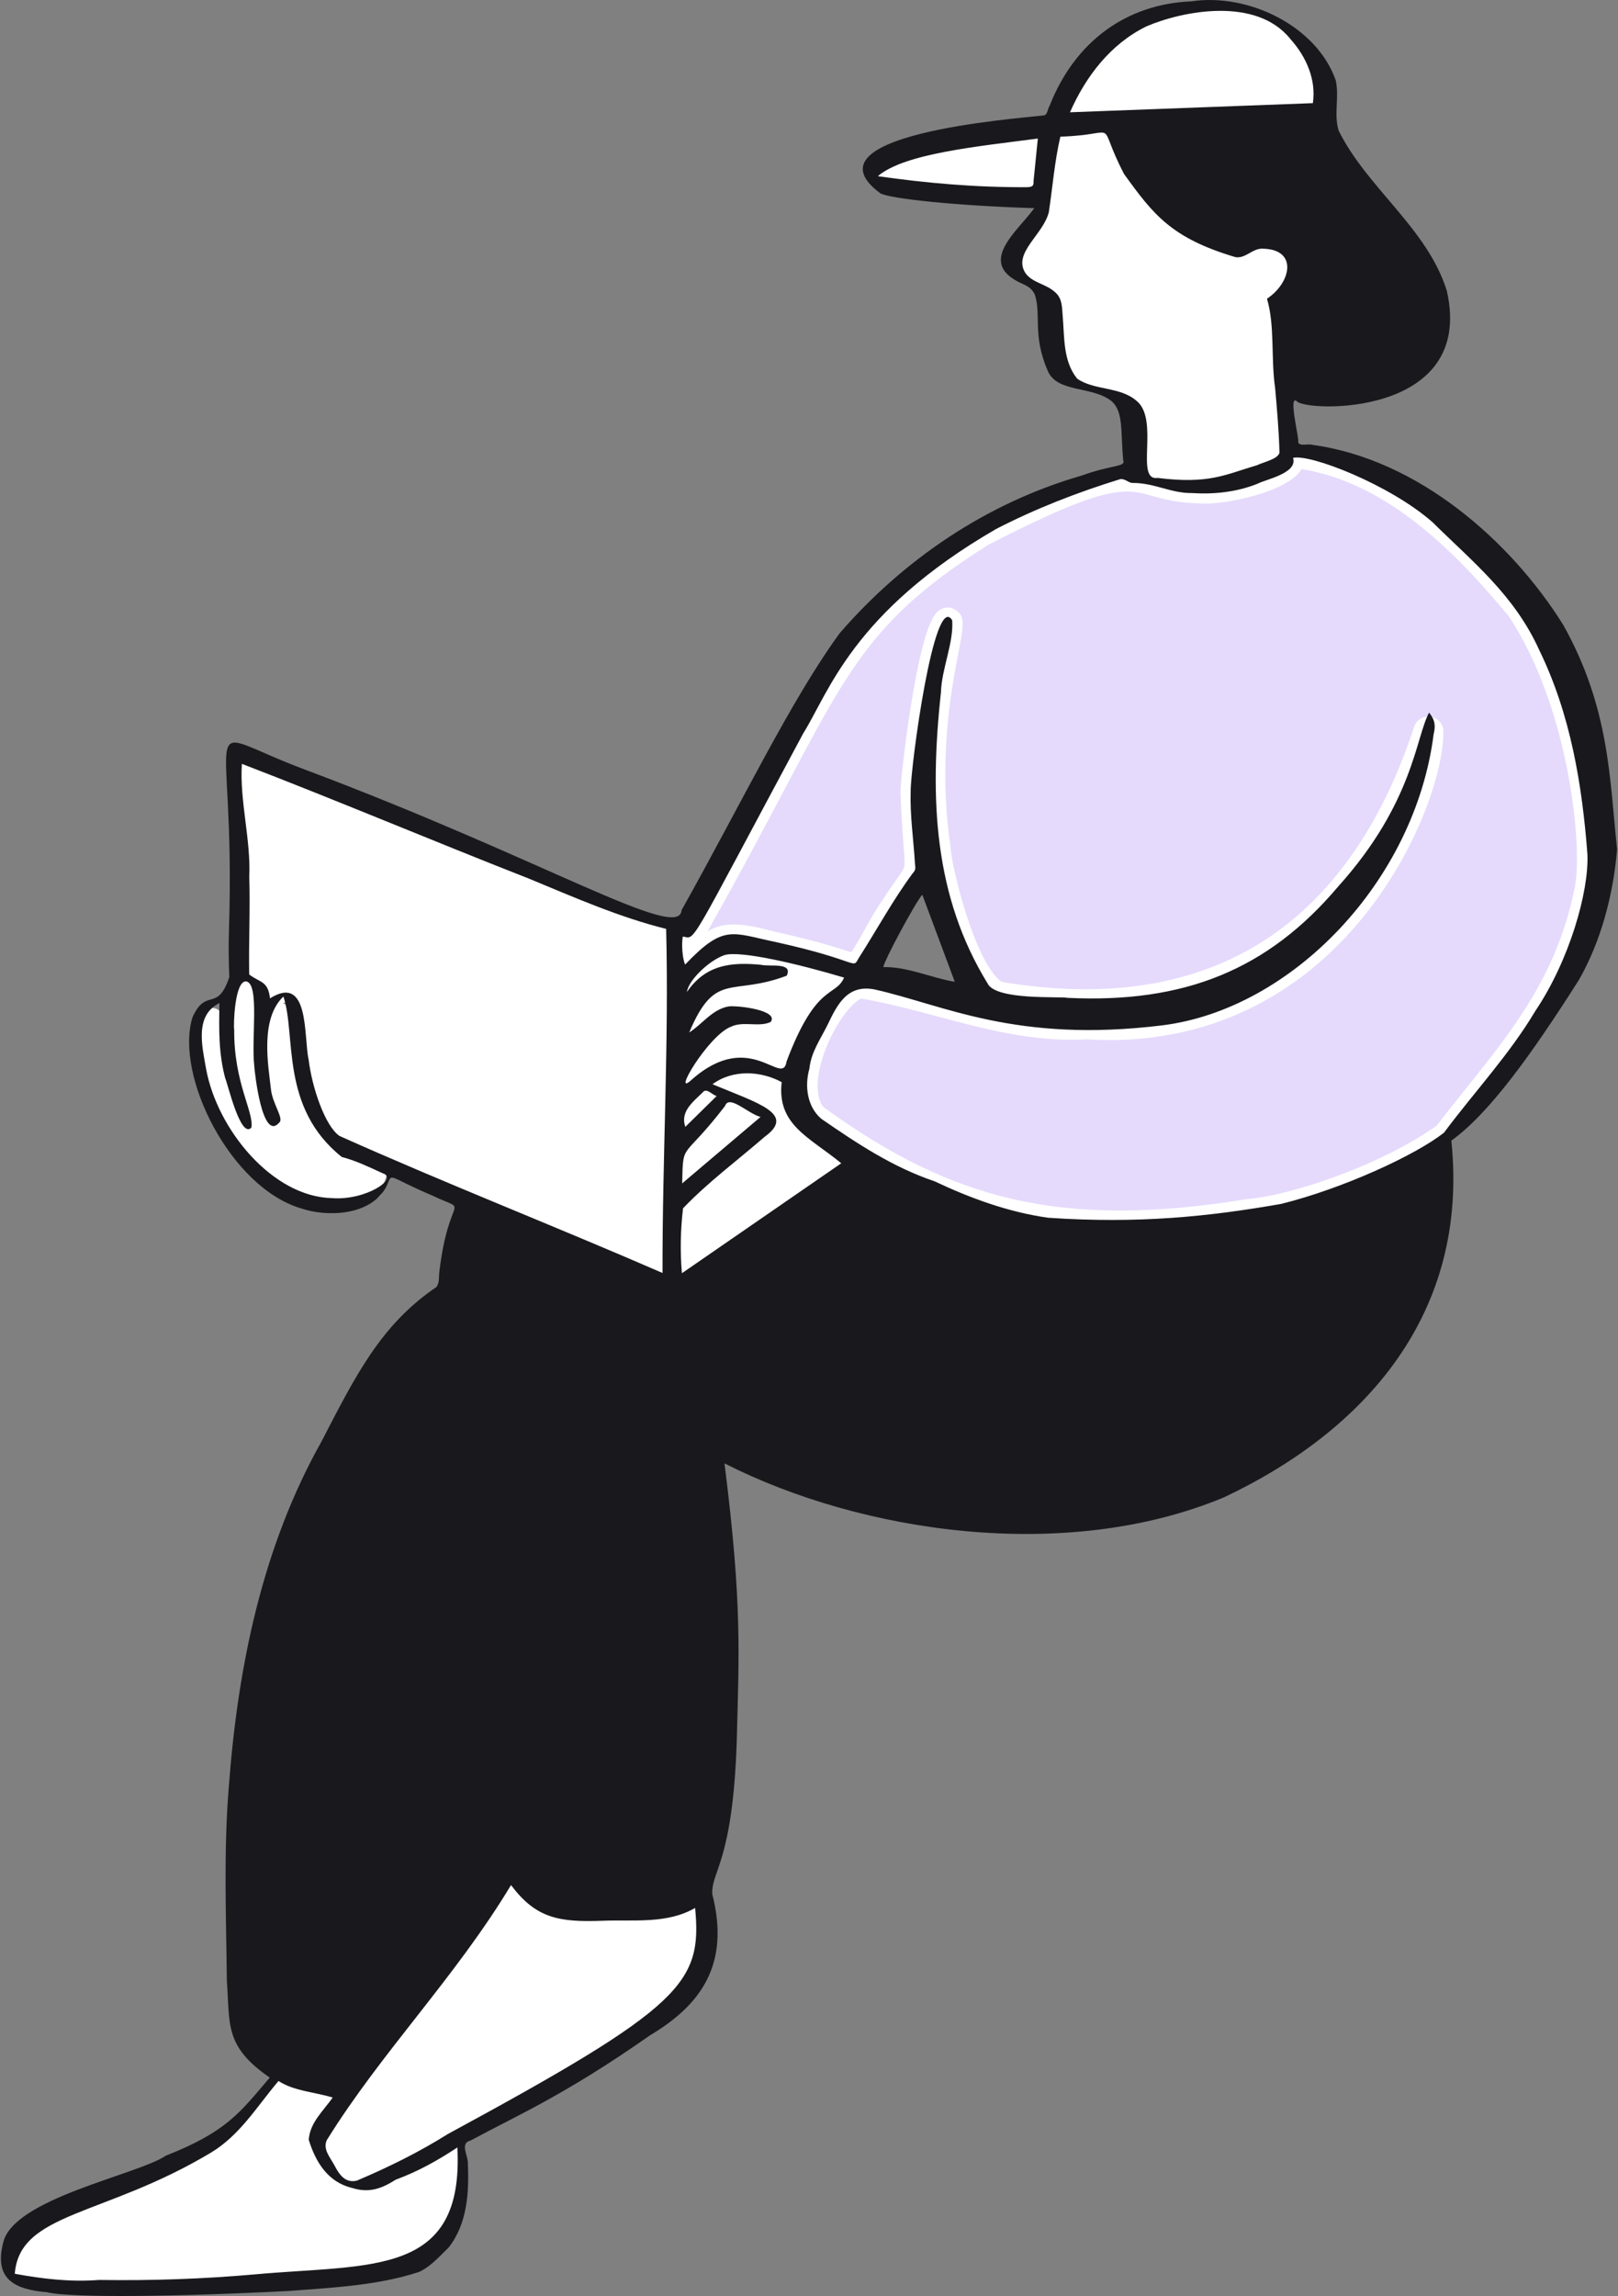 <svg width="117" height="166" viewBox="0 0 117 166" fill="none" xmlns="http://www.w3.org/2000/svg">
<rect x="0" y="0" width="117" height="166" fill="#808080" stroke="none"/>
<g clip-path="url(#clip0_8_142)">
<path d="M102.947 52.778C97.973 67.917 87.293 74.279 72.204 71.679C72.152 71.67 72.102 71.651 72.059 71.622C69.703 70.003 68.076 62.453 68.019 61.4C68.019 61.392 68.018 61.385 68.017 61.377C66.627 51.755 69.458 45.243 68.78 44.767C67.293 43.162 65.694 57.333 65.849 57.364C66.091 64.468 66.806 61.724 64.414 65.493C64.41 65.498 64.406 65.504 64.402 65.51C63.386 66.876 62.168 69.779 61.628 69.643C59.545 68.905 57.575 68.456 55.413 67.951C51.937 67.015 51.493 67.894 49.99 69.329C49.779 69.531 49.429 69.41 49.386 69.123C49.337 68.797 49.316 68.423 49.333 68.098C49.342 67.913 49.487 67.754 49.674 67.754C50.174 67.753 50.356 67.28 50.647 66.778C60.468 49.351 60.365 45.544 71.091 38.772C71.1 38.766 71.11 38.76 71.12 38.755C83.353 32.447 81.327 35.563 86.725 35.672C88.555 35.862 93.228 34.631 93.535 33.435C93.581 33.253 93.751 33.134 93.938 33.16C100.457 34.062 105.596 39.187 109.649 44.078C109.658 44.089 109.666 44.1 109.674 44.112C114.192 50.851 115.282 61.571 114.533 64.548C112.944 72.19 108.502 76.531 104.445 81.854C104.423 81.882 104.397 81.907 104.368 81.928C99.961 85.091 93.139 87.196 90.252 87.412C90.244 87.413 90.235 87.414 90.227 87.415C76.469 89.666 68.331 87.311 59.073 80.595C59.046 80.576 59.021 80.553 59 80.527C56.894 77.932 60.879 70.886 62.558 71.511C67.967 72.468 72.95 74.745 78.585 74.42C78.597 74.42 78.609 74.42 78.621 74.421C96.348 75.567 103.665 58.298 103.647 52.889C103.646 52.48 103.075 52.39 102.947 52.778Z" fill="#E5DAFC"/>
<path d="M80.995 88.965C78.049 88.965 75.352 88.667 72.796 88.07C68.052 86.962 63.688 84.837 58.644 81.178C58.564 81.12 58.494 81.053 58.434 80.98C56.72 78.867 58.22 74.792 59.832 72.573C60.868 71.148 61.871 70.54 62.739 70.811C64.593 71.142 66.41 71.628 68.168 72.097C71.653 73.029 74.944 73.908 78.542 73.701C78.584 73.698 78.626 73.698 78.668 73.701C85.019 74.112 90.545 72.166 95.093 67.918C98.68 64.567 100.978 60.357 102.101 57.009C96.547 69.524 86.245 74.832 72.08 72.39C71.921 72.363 71.775 72.304 71.646 72.215C68.954 70.366 67.369 62.527 67.295 61.461C66.859 58.426 66.834 55.692 66.988 53.355C66.749 55.051 66.588 56.507 66.566 57.106L66.574 57.34C66.636 59.153 66.73 60.334 66.792 61.116C66.939 62.96 66.929 63.129 66.055 64.358C65.808 64.705 65.47 65.18 65.027 65.878C65.014 65.898 65 65.919 64.985 65.939C64.615 66.436 64.201 67.18 63.801 67.9C62.846 69.617 62.32 70.562 61.449 70.343L61.384 70.323C59.418 69.626 57.511 69.181 55.492 68.711L55.223 68.648C52.47 67.907 52.04 68.33 50.892 69.461C50.766 69.585 50.633 69.715 50.492 69.85C50.199 70.131 49.777 70.224 49.391 70.093C49.005 69.962 48.727 69.631 48.667 69.229C48.611 68.85 48.589 68.424 48.607 68.062C48.636 67.494 49.09 67.047 49.647 67.033C49.712 66.965 49.821 66.769 49.894 66.635C49.934 66.564 49.974 66.492 50.016 66.418C52.246 62.461 53.932 59.268 55.419 56.451C60.395 47.023 62.257 43.495 70.7 38.163C70.73 38.145 70.758 38.129 70.786 38.114C79.911 33.409 81.42 33.829 83.702 34.465C84.512 34.69 85.348 34.923 86.739 34.951L86.8 34.955C88.584 35.141 92.475 33.936 92.834 33.244C92.977 32.713 93.492 32.371 94.037 32.446C100.957 33.404 106.314 38.921 110.208 43.62C110.233 43.651 110.256 43.681 110.277 43.713C114.818 50.486 116.087 61.292 115.24 64.709C113.893 71.168 110.626 75.247 107.168 79.565C106.461 80.448 105.73 81.361 105.022 82.289C104.957 82.375 104.879 82.451 104.792 82.513C100.261 85.764 93.375 87.894 90.326 88.13C86.92 88.686 83.841 88.965 80.995 88.965ZM59.537 80.039C64.4 83.563 68.594 85.607 73.128 86.666C77.966 87.795 83.361 87.807 90.108 86.704C90.137 86.699 90.165 86.696 90.193 86.694C93.121 86.474 99.733 84.346 103.898 81.375C104.606 80.448 105.331 79.543 106.032 78.667C109.382 74.484 112.546 70.533 113.822 64.402L113.829 64.374C114.541 61.54 113.484 51.108 109.078 44.524C105.407 40.095 100.402 34.914 94.114 33.915C93.194 35.55 88.477 36.561 86.681 36.392C85.123 36.358 84.119 36.078 83.311 35.853C81.362 35.311 80.073 34.952 71.466 39.389C63.362 44.508 61.548 47.944 56.705 57.121C55.214 59.946 53.523 63.148 51.279 67.13C51.238 67.202 51.202 67.267 51.167 67.33C51.164 67.336 51.16 67.343 51.157 67.349C52.113 66.755 53.268 66.628 55.591 67.252L55.824 67.306C57.773 67.761 59.619 68.191 61.542 68.85C61.804 68.508 62.231 67.741 62.531 67.202C62.951 66.447 63.385 65.668 63.808 65.094C64.268 64.372 64.616 63.883 64.87 63.525C65.221 63.032 65.344 62.852 65.387 62.659C65.44 62.417 65.406 61.995 65.345 61.23C65.283 60.447 65.189 59.269 65.126 57.467C65.124 57.453 65.122 57.439 65.12 57.425C65.068 56.977 65.432 53.732 65.89 50.898C66.914 44.563 67.704 44.204 68.128 44.01C68.514 43.834 68.944 43.918 69.264 44.228C69.791 44.662 69.643 45.435 69.301 47.211C68.783 49.907 67.818 54.924 68.736 61.274C68.74 61.304 68.743 61.331 68.744 61.363C68.812 62.619 70.445 69.509 72.407 70.982C79.735 72.231 85.986 71.318 90.989 68.267C96.056 65.176 99.847 59.89 102.257 52.555C102.423 52.048 102.927 51.74 103.456 51.823C103.986 51.906 104.371 52.353 104.373 52.887C104.379 54.752 103.632 57.484 102.376 60.195C101.295 62.528 99.326 65.944 96.088 68.969C91.707 73.061 86.26 75.195 80.251 75.195C79.705 75.195 79.155 75.177 78.6 75.142C74.778 75.358 71.227 74.408 67.791 73.49C66.047 73.024 64.242 72.542 62.431 72.222L62.323 72.194C61.985 72.219 60.925 73.207 60.041 75.066C59.035 77.182 58.839 79.125 59.537 80.039ZM63.8 65.107C63.8 65.108 63.8 65.108 63.799 65.109C63.8 65.108 63.8 65.108 63.8 65.107ZM67.294 61.439V61.441C67.294 61.44 67.294 61.44 67.294 61.439ZM109.069 44.511C109.069 44.512 109.07 44.512 109.07 44.512C109.069 44.512 109.069 44.512 109.069 44.511ZM71.454 39.395C71.454 39.395 71.454 39.395 71.453 39.395C71.454 39.395 71.454 39.395 71.454 39.395Z" fill="white"/>
<path d="M48.177 67.436C48.365 75.446 47.909 83.444 47.909 91.492C47.909 91.748 47.645 91.92 47.408 91.817C39.819 88.507 32.069 85.54 24.516 82.082C24.471 82.062 24.431 82.033 24.398 81.997C20.911 78.232 23.315 70.378 19.921 71.968C19.72 72.062 19.486 71.959 19.419 71.749C18.916 70.156 17.762 71.299 18.016 69.651C18.018 69.638 18.02 69.623 18.02 69.609C18.273 59.632 17.359 57.687 17.447 55.716C17.458 55.472 17.709 55.311 17.939 55.4C33.69 61.517 43.661 66.07 47.905 67.098C48.062 67.136 48.173 67.275 48.177 67.436Z" fill="white"/>
<path d="M47.553 92.569C47.405 92.569 47.257 92.538 47.117 92.477C43.963 91.102 40.724 89.762 37.591 88.467C33.187 86.645 28.632 84.761 24.212 82.737C24.079 82.676 23.962 82.592 23.864 82.486C22.029 80.504 21.699 77.632 21.434 75.324C21.307 74.212 21.132 72.689 20.779 72.494C20.732 72.468 20.563 72.465 20.231 72.621C19.945 72.755 19.617 72.759 19.33 72.634C19.041 72.508 18.822 72.264 18.727 71.965C18.595 71.549 18.482 71.507 18.234 71.416C17.636 71.197 17.109 70.821 17.295 69.566C17.464 62.864 17.098 59.795 16.88 57.96C16.771 57.041 16.692 56.376 16.723 55.684C16.738 55.338 16.922 55.018 17.215 54.829C17.508 54.639 17.878 54.602 18.203 54.728C24.551 57.193 30.03 59.433 34.433 61.233C40.913 63.882 45.596 65.796 48.077 66.397C48.552 66.512 48.891 66.932 48.903 67.419C49.013 72.125 48.901 76.9 48.792 81.519C48.715 84.785 48.635 88.163 48.635 91.492C48.635 91.857 48.452 92.194 48.145 92.393C47.965 92.51 47.76 92.569 47.553 92.569ZM24.884 81.457C29.26 83.458 33.779 85.327 38.149 87.135C41.118 88.363 44.181 89.63 47.184 90.932C47.192 87.769 47.267 84.577 47.34 81.485C47.447 76.974 47.556 72.312 47.457 67.729C44.832 67.044 40.429 65.244 33.88 62.567C29.598 60.816 24.298 58.65 18.173 56.266C18.191 56.693 18.247 57.167 18.322 57.791C18.545 59.666 18.918 62.804 18.746 69.627C18.744 69.67 18.74 69.717 18.734 69.76C18.712 69.899 18.706 69.992 18.706 70.052C18.716 70.055 18.727 70.059 18.736 70.063C19.052 70.179 19.608 70.382 19.972 71.17C20.549 70.975 21.057 70.996 21.486 71.234C22.49 71.789 22.66 73.277 22.877 75.16C23.115 77.238 23.411 79.818 24.884 81.457Z" fill="white"/>
<path d="M76.626 10.143C76.656 9.988 76.786 9.869 76.944 9.854C81.467 9.42 79.4 9.356 81.181 12.415C83.828 16.484 86.259 17.775 89.506 18.585C89.556 18.598 89.609 18.601 89.659 18.592C90.324 18.465 90.814 17.846 91.604 17.989C94.17 18.379 92.904 20.505 91.747 21.589C91.645 21.685 91.613 21.829 91.656 21.962C92.289 23.905 91.839 26.018 92.207 28.072C92.209 28.084 92.21 28.096 92.211 28.108C92.382 31.198 92.71 32.244 92.407 32.897C92.371 32.973 92.309 33.034 92.233 33.071C89.501 34.368 86.444 35.058 83.451 34.506C83.356 34.488 83.271 34.433 83.216 34.354C82.361 33.122 83.684 29.829 82.055 28.871C80.626 27.84 78.546 28.16 77.745 27.213C77.731 27.197 77.718 27.179 77.706 27.16C76.237 24.846 77.566 21.704 75.989 20.892C75.39 20.485 74.497 20.333 74.089 19.644C74.076 19.623 74.065 19.599 74.056 19.576C73.392 17.836 75.874 16.624 75.961 14.85C76.028 13.195 76.321 11.734 76.626 10.143Z" fill="white"/>
<path d="M85.566 35.147C84.816 35.147 84.082 35.081 83.368 34.95C83.157 34.911 82.965 34.787 82.843 34.61C82.396 33.967 82.427 33.012 82.459 32.001C82.496 30.858 82.533 29.676 81.825 29.26L81.79 29.237C81.164 28.786 80.374 28.62 79.609 28.46C78.733 28.277 77.906 28.103 77.398 27.504C77.371 27.471 77.346 27.437 77.323 27.401C76.545 26.176 76.489 24.799 76.44 23.584C76.389 22.348 76.331 21.576 75.781 21.293L75.734 21.265C75.562 21.148 75.346 21.049 75.118 20.945C74.613 20.713 74.04 20.45 73.698 19.873C73.673 19.831 73.651 19.784 73.632 19.736C73.174 18.535 73.907 17.561 74.555 16.701C75.029 16.072 75.477 15.476 75.509 14.828C75.572 13.227 75.846 11.803 76.136 10.296L76.181 10.059C76.248 9.709 76.544 9.44 76.901 9.406C77.252 9.372 77.563 9.341 77.839 9.313C80.019 9.092 80.412 9.053 80.765 10.283C80.881 10.687 81.056 11.298 81.568 12.18C84.138 16.127 86.461 17.359 89.6 18.144C89.782 18.104 89.97 18.004 90.169 17.898C90.56 17.69 91.047 17.431 91.685 17.546C92.915 17.733 93.344 18.311 93.486 18.762C93.805 19.781 92.952 21.064 92.105 21.875C92.47 23.032 92.48 24.237 92.489 25.403C92.496 26.261 92.502 27.147 92.654 27.993C92.659 28.023 92.663 28.054 92.665 28.084C92.729 29.242 92.814 30.096 92.882 30.782C93 31.972 93.06 32.569 92.819 33.086C92.74 33.258 92.601 33.397 92.429 33.478C90.103 34.583 87.769 35.147 85.566 35.147ZM83.571 34.07C86.173 34.54 89.088 34.059 92.008 32.678C92.129 32.377 92.074 31.833 91.978 30.871C91.913 30.214 91.824 29.316 91.758 28.142C91.595 27.224 91.588 26.302 91.581 25.41C91.572 24.244 91.563 23.142 91.225 22.101C91.126 21.798 91.207 21.476 91.436 21.262C92.141 20.6 92.796 19.593 92.619 19.03C92.502 18.656 91.965 18.5 91.535 18.434C91.211 18.376 90.968 18.494 90.597 18.692C90.35 18.824 90.07 18.973 89.744 19.035C89.633 19.056 89.513 19.051 89.396 19.023C86.111 18.203 83.528 16.853 80.8 12.66L80.788 12.641C80.215 11.657 80.021 10.978 79.892 10.529C79.845 10.365 79.786 10.16 79.747 10.119C79.615 10.039 78.872 10.114 77.93 10.209C77.672 10.236 77.383 10.265 77.059 10.296L77.027 10.464C76.744 11.938 76.476 13.329 76.415 14.868C76.369 15.795 75.791 16.563 75.281 17.241C74.608 18.135 74.218 18.728 74.481 19.416C74.678 19.749 75.076 19.932 75.498 20.125C75.742 20.237 75.994 20.353 76.223 20.505C77.244 21.049 77.294 22.263 77.346 23.547C77.391 24.649 77.442 25.898 78.09 26.92C78.399 27.285 79.046 27.421 79.796 27.577C80.608 27.747 81.527 27.94 82.306 28.494C83.457 29.188 83.409 30.697 83.366 32.029C83.341 32.831 83.314 33.659 83.571 34.07Z" fill="white"/>
<path d="M36.681 136.734C36.812 136.523 37.11 136.506 37.267 136.698C39.245 139.118 41.414 138.892 43.73 138.869C45.87 138.788 47.9 139.059 49.822 138.171C50.044 138.068 50.303 138.222 50.325 138.465C50.753 143.266 47.567 145.269 44.256 147.374C38.824 151.068 35.294 152.575 31.868 154.596C28.98 156.294 25.774 157.912 25.222 157.662C24.411 157.399 23.186 155.265 23.685 154.582C27.702 148.323 32.754 143.082 36.681 136.734Z" fill="white"/>
<path d="M25.323 158.403C25.137 158.403 25.029 158.365 24.953 158.332C24.054 158.008 23.269 156.701 22.995 155.861C22.765 155.157 22.794 154.591 23.082 154.179C25.023 151.157 27.229 148.337 29.361 145.609C31.66 142.669 34.038 139.628 36.062 136.356C36.246 136.059 36.565 135.868 36.914 135.845C37.265 135.822 37.607 135.971 37.83 136.243C39.442 138.216 41.108 138.189 43.217 138.155C43.381 138.152 43.546 138.15 43.711 138.148C44.221 138.129 44.723 138.129 45.208 138.129C46.739 138.131 48.187 138.13 49.515 137.517C49.832 137.37 50.203 137.387 50.507 137.561C50.814 137.737 51.016 138.051 51.047 138.401C51.512 143.616 48.044 145.821 44.69 147.954L44.655 147.976C40.977 150.477 38.16 151.984 35.676 153.315C34.478 153.956 33.347 154.561 32.238 155.216C27.6 157.942 25.977 158.403 25.323 158.403ZM24.295 154.972C24.212 155.402 24.975 156.749 25.417 156.963C25.942 156.906 28.103 155.97 31.498 153.975C32.633 153.306 33.777 152.693 34.988 152.045C37.443 150.73 40.225 149.241 43.845 146.779L43.908 146.739C47.042 144.746 49.766 143.014 49.632 139.03C48.168 139.573 46.664 139.571 45.208 139.572C44.732 139.572 44.242 139.571 43.757 139.59L43.736 139.59C43.57 139.592 43.405 139.594 43.241 139.597C41.156 139.631 39.003 139.665 37.035 137.535C35.029 140.711 32.732 143.649 30.508 146.494C28.392 149.2 26.204 151.998 24.297 154.969L24.295 154.972ZM37.299 137.112C37.299 137.112 37.299 137.112 37.298 137.112C37.299 137.112 37.299 137.112 37.299 137.112Z" fill="white"/>
<path d="M32.554 155.563C32.789 155.422 33.091 155.587 33.098 155.86C33.288 164.096 27.181 163.709 21.102 164.235C12.577 164.935 5.242 165.179 1.399 164.458C1.209 164.422 1.08 164.241 1.111 164.051C1.634 160.882 5.493 160.176 8.082 158.996C8.091 158.992 8.099 158.989 8.107 158.986C10.663 158.103 13.14 156.916 15.484 155.478C15.5 155.469 15.515 155.458 15.529 155.446C22.327 149.814 17.464 150.043 23.463 151.512C23.723 151.575 23.823 151.889 23.649 152.09C20.536 155.681 24.31 158.207 26.276 158.343C26.301 158.344 26.326 158.344 26.351 158.341C28.556 158.097 31.002 156.495 32.554 155.563Z" fill="white"/>
<path d="M7.917 165.348C5.091 165.348 2.902 165.199 1.316 164.901C0.886 164.82 0.593 164.406 0.664 163.978C1.122 161.2 3.827 160.171 6.215 159.264C6.813 159.036 7.378 158.821 7.894 158.586C7.917 158.576 7.938 158.567 7.96 158.56C10.448 157.7 12.9 156.534 15.246 155.094C17.936 152.865 18.765 151.565 19.163 150.94C19.761 150.003 20.039 150.05 21.257 150.427C21.776 150.588 22.487 150.808 23.573 151.074C23.848 151.141 24.065 151.342 24.151 151.611C24.238 151.881 24.179 152.17 23.993 152.384C22.976 153.557 22.677 154.666 23.103 155.681C23.664 157.018 25.325 157.824 26.308 157.892C28.198 157.682 30.313 156.396 31.857 155.457C32.018 155.359 32.173 155.265 32.319 155.177C32.57 155.027 32.873 155.02 33.13 155.161C33.387 155.301 33.545 155.559 33.551 155.85C33.734 163.761 28.175 164.165 22.799 164.556C22.25 164.596 21.695 164.636 21.141 164.684C15.747 165.127 11.36 165.348 7.917 165.348ZM1.575 164.032C4.99 164.65 11.546 164.567 21.064 163.786C21.621 163.737 22.179 163.697 22.733 163.657C28.097 163.267 32.735 162.93 32.647 156.034C32.545 156.096 32.439 156.16 32.33 156.226C30.714 157.21 28.5 158.557 26.402 158.789C26.347 158.795 26.296 158.796 26.245 158.792C24.849 158.696 22.93 157.612 22.265 156.028C21.883 155.116 21.743 153.669 23.206 151.912C22.175 151.656 21.465 151.436 20.987 151.288C20.626 151.176 20.286 151.067 20.172 151.073C20.122 151.122 20.02 151.281 19.93 151.423C19.507 152.086 18.626 153.467 15.82 155.792C15.79 155.817 15.757 155.841 15.723 155.862C13.32 157.336 10.809 158.53 8.257 159.412C7.73 159.653 7.152 159.873 6.539 160.106C4.305 160.955 1.996 161.833 1.575 164.032Z" fill="white"/>
<path d="M94.599 7.47C89.049 7.679 83.522 7.887 77.931 8.097C77.666 8.107 77.481 7.838 77.587 7.597C81.561 -1.453 95.009 -1.434 94.945 7.113C94.944 7.304 94.792 7.463 94.599 7.47Z" fill="white"/>
<path d="M77.916 8.548C77.647 8.548 77.398 8.417 77.245 8.195C77.086 7.963 77.058 7.672 77.171 7.416C79.678 1.707 85.622 -0.404 89.941 0.508C93.384 1.235 95.424 3.705 95.398 7.116C95.395 7.551 95.052 7.904 94.616 7.92L77.948 8.547C77.937 8.548 77.927 8.548 77.916 8.548ZM87.906 1.203C84.272 1.203 80.061 3.244 78.063 7.641L94.491 7.023C94.478 4.118 92.712 2.015 89.752 1.39C89.165 1.266 88.544 1.203 87.906 1.203Z" fill="white"/>
<path d="M14.938 73.407C15.156 72.963 15.826 73.126 15.824 73.62C15.805 77.926 17.53 82.526 18.2 81.496C18.111 79.798 17.083 77.895 17.013 76.066C16.831 75.109 16.858 70.252 17.983 71.049C18.888 72.614 18.088 74.816 18.362 76.626C18.397 78.163 19.078 81.903 19.916 81.356C20.873 81.075 19.585 79.612 19.646 78.976C19.289 76.951 19.111 74.571 19.79 73.04C19.979 72.615 20.611 72.701 20.683 73.159C21.609 79.04 21.268 82.702 27.646 84.837C27.788 84.884 27.36 85.731 27.395 85.875C27.651 86.922 24.115 86.88 23.578 86.592C17.196 85.99 13.402 76.534 14.938 73.407Z" fill="white"/>
<path d="M25.035 87.035C24.372 87.035 23.771 86.962 23.508 86.857C20.678 86.571 17.994 84.523 16.137 81.233C14.481 78.298 13.874 74.957 14.694 73.288C14.847 72.975 15.18 72.818 15.521 72.897C15.867 72.977 16.098 73.268 16.096 73.621C16.08 77.402 17.344 80.915 17.915 81.334C17.849 80.597 17.614 79.818 17.366 78.997C17.079 78.048 16.782 77.067 16.742 76.095C16.617 75.375 16.494 71.384 17.444 70.781C17.567 70.702 17.823 70.603 18.141 70.828L18.189 70.862L18.219 70.914C18.816 71.946 18.725 73.209 18.637 74.43C18.584 75.16 18.53 75.915 18.631 76.585L18.634 76.619C18.675 78.398 19.331 81.056 19.75 81.139C19.75 81.139 19.756 81.137 19.767 81.13L19.8 81.108L19.839 81.096C19.954 81.062 19.975 81.017 19.982 81.002C20.065 80.822 19.85 80.353 19.693 80.01C19.523 79.638 19.361 79.285 19.372 78.99C18.899 76.288 18.956 74.249 19.541 72.93C19.677 72.625 19.979 72.456 20.313 72.499C20.644 72.542 20.9 72.79 20.952 73.117C21.065 73.836 21.159 74.516 21.249 75.174C21.9 79.904 22.292 82.758 27.733 84.58C27.812 84.606 27.876 84.663 27.912 84.739C27.994 84.908 27.927 85.11 27.779 85.515C27.739 85.623 27.681 85.781 27.668 85.847C27.72 86.116 27.615 86.366 27.37 86.554C26.909 86.906 25.917 87.035 25.035 87.035ZM15.183 73.525C14.436 75.046 15.037 78.176 16.612 80.968C18.39 84.12 20.939 86.071 23.604 86.323L23.659 86.328L23.708 86.354C24.062 86.544 26.415 86.602 27.038 86.125C27.155 86.036 27.14 85.977 27.131 85.938C27.098 85.803 27.149 85.654 27.267 85.33C27.298 85.245 27.343 85.124 27.372 85.029C21.789 83.095 21.358 79.963 20.71 75.247C20.62 74.592 20.526 73.915 20.414 73.201C20.393 73.066 20.277 73.04 20.243 73.035C20.199 73.03 20.092 73.03 20.039 73.148C19.503 74.356 19.46 76.354 19.914 78.928L19.921 78.964L19.917 79.001C19.902 79.159 20.055 79.492 20.189 79.786C20.422 80.295 20.663 80.822 20.477 81.227C20.395 81.406 20.245 81.532 20.03 81.604C19.856 81.702 19.665 81.706 19.487 81.614C18.533 81.116 18.115 77.553 18.09 76.648C17.983 75.924 18.04 75.145 18.094 74.391C18.178 73.224 18.257 72.12 17.779 71.24C17.75 71.227 17.741 71.233 17.737 71.236C17.223 71.563 17.081 74.971 17.28 76.015L17.285 76.055C17.319 76.965 17.608 77.918 17.887 78.841C18.152 79.719 18.427 80.627 18.471 81.481L18.476 81.568L18.428 81.641C18.283 81.864 18.061 81.957 17.833 81.89C16.773 81.576 15.537 77.093 15.552 73.618C15.552 73.471 15.434 73.432 15.398 73.423C15.353 73.413 15.243 73.403 15.183 73.525Z" fill="white"/>
<path d="M60.442 84.374C56.905 86.814 53.39 89.239 49.838 91.689C49.606 91.849 49.288 91.694 49.274 91.414C49.196 89.824 49.205 87.98 49.455 87.296C49.473 87.248 49.504 87.205 49.541 87.17C56.283 80.692 58.978 81.424 52.174 78.654C51.887 78.537 51.872 78.133 52.153 78.002C54.104 77.096 56.832 78.023 56.526 78.514C56.158 81.126 58.652 82.388 60.461 83.802C60.65 83.949 60.64 84.238 60.442 84.374Z" fill="white"/>
<path d="M49.633 92.474C49.469 92.474 49.305 92.437 49.153 92.363C48.8 92.19 48.568 91.84 48.549 91.449C48.488 90.203 48.435 87.975 48.773 87.049C48.827 86.901 48.916 86.767 49.036 86.651C50.813 84.944 52.325 83.722 53.429 82.829C54.332 82.098 55.266 81.343 55.394 81.026C55.117 80.631 53.188 79.846 51.899 79.322C51.5 79.159 51.236 78.777 51.225 78.347C51.215 77.921 51.458 77.529 51.846 77.349C53.706 76.485 56.305 77 57.017 77.794C57.254 78.059 57.331 78.396 57.235 78.697C57.053 80.292 58.211 81.262 59.987 82.549C60.294 82.771 60.612 83.001 60.91 83.234C61.178 83.444 61.333 83.772 61.323 84.112C61.312 84.453 61.138 84.772 60.856 84.967L50.252 92.282C50.067 92.409 49.85 92.474 49.633 92.474ZM50.112 87.624C49.998 88.047 49.921 89.112 49.972 90.718L59.615 84.066C59.459 83.951 59.298 83.834 59.132 83.714C58.313 83.12 57.394 82.455 56.723 81.613C56.42 82.269 55.608 82.925 54.345 83.947C53.276 84.813 51.816 85.993 50.112 87.624ZM60.028 83.782C60.028 83.782 60.028 83.782 60.027 83.782L60.028 83.782ZM53.411 78.381C54.458 78.817 55.241 79.17 55.794 79.517C55.761 79.248 55.754 78.964 55.779 78.665C55.372 78.474 54.396 78.24 53.411 78.381Z" fill="white"/>
<path d="M49.669 71.725C51.409 67.787 54.631 69.155 56.374 69.499C60.542 70.551 61.404 70.367 60.808 71.07C56.644 74.237 57.411 77.167 56.44 77.257C51.213 74.469 48.156 80.91 50.244 76.962C50.244 76.962 50.245 76.962 50.245 76.961C53.093 72.555 54.089 74.667 55.754 73.851L55.754 73.851C56.092 72.997 54.573 73.092 54.043 72.874C51.971 72.243 51.145 73.789 49.839 74.645C51.726 69.885 53.886 72.026 56.919 70.502C57.639 69.385 52.929 69.735 52.618 69.792C50.932 70.093 50.525 70.688 49.669 71.725Z" fill="white"/>
<path d="M49.541 79.462C49.176 79.462 48.944 79.272 48.836 79.184C48.614 79.002 48.146 78.481 48.591 77.573C48.66 77.432 48.758 77.247 48.907 76.968C48.98 76.832 49.064 76.675 49.16 76.494L47.374 77.664L48.372 75.148L45.137 79.071L48.59 71.254C50.522 66.881 54.207 67.776 55.978 68.206C56.207 68.262 56.424 68.314 56.605 68.35L56.665 68.364C57.923 68.681 58.88 68.885 59.579 69.034C61.106 69.36 61.803 69.508 62.086 70.331C62.257 70.827 62.13 71.33 61.71 71.825L61.627 71.923L61.525 72C59.129 73.824 58.592 75.476 58.237 76.569C57.997 77.308 57.668 78.321 56.55 78.424L56.196 78.457L55.883 78.29C53.543 77.042 51.833 78.016 50.604 79.005C50.171 79.353 49.818 79.462 49.541 79.462ZM53.745 75.354C54.498 75.354 55.255 75.495 56.014 75.778C56.099 75.518 56.2 75.213 56.336 74.873L56.276 74.902C55.48 75.292 54.772 75.249 54.255 75.217C53.915 75.197 53.596 75.177 53.207 75.378C53.386 75.362 53.566 75.354 53.745 75.354ZM55.892 72.114C56.242 72.258 56.565 72.483 56.781 72.86C56.902 73.071 56.968 73.303 56.98 73.544C57.391 72.84 57.962 72.064 58.784 71.262C58.533 71.208 58.255 71.148 57.947 71.079C57.936 71.097 57.925 71.116 57.913 71.134L57.739 71.403L57.452 71.548C56.906 71.822 56.383 71.997 55.892 72.114Z" fill="white"/>
<path d="M64.397 12.204C67.456 10.641 71.139 10.629 74.566 10.095C74.803 10.058 75.007 10.256 74.978 10.493C74.751 12.327 75.025 13.614 74.215 13.542C70.887 13.562 67.749 13.301 64.513 12.877C64.162 12.832 64.082 12.365 64.397 12.204Z" fill="white"/>
<path d="M74.278 14.266C74.249 14.266 74.22 14.265 74.19 14.263C71.148 14.282 68.04 14.067 64.419 13.592C63.945 13.53 63.572 13.175 63.491 12.708C63.409 12.241 63.64 11.781 64.065 11.563C66.467 10.335 69.201 10.021 71.844 9.717C72.707 9.618 73.6 9.515 74.453 9.383C74.793 9.329 75.13 9.436 75.376 9.673C75.623 9.91 75.741 10.241 75.699 10.581C75.636 11.09 75.613 11.56 75.593 11.974C75.548 12.906 75.516 13.579 75.039 13.992C74.89 14.121 74.642 14.266 74.278 14.266ZM64.729 12.846C64.73 12.846 64.73 12.845 64.73 12.845L64.729 12.846ZM65.927 12.326C68.885 12.672 71.504 12.83 74.071 12.821C74.109 12.602 74.128 12.224 74.143 11.905C74.158 11.593 74.175 11.251 74.208 10.878C73.476 10.982 72.733 11.067 72.011 11.15C69.945 11.388 67.821 11.632 65.927 12.326Z" fill="white"/>
<path d="M49.302 84.791C49.418 82.502 51.384 81.661 52.506 79.87C52.591 79.734 52.755 79.663 52.908 79.712C53.443 79.882 53.949 80.251 54.491 80.531C54.719 80.649 54.758 80.955 54.563 81.121C53.004 82.442 51.478 83.736 49.895 85.078C49.657 85.28 49.286 85.102 49.302 84.791Z" fill="white"/>
<path d="M49.662 85.885C49.499 85.885 49.334 85.849 49.181 85.774C48.793 85.584 48.556 85.184 48.578 84.756C48.666 83.001 49.652 81.989 50.605 81.011C51.084 80.519 51.536 80.054 51.89 79.489C52.154 79.068 52.663 78.877 53.129 79.025C53.561 79.162 53.947 79.388 54.319 79.606C54.495 79.709 54.66 79.806 54.826 79.892C55.149 80.059 55.367 80.372 55.407 80.73C55.448 81.086 55.309 81.438 55.034 81.67L50.366 85.627C50.166 85.797 49.916 85.885 49.662 85.885ZM52.955 80.506C52.555 81.082 52.095 81.555 51.648 82.014C51.046 82.632 50.531 83.161 50.25 83.83L53.691 80.913C53.655 80.891 53.619 80.87 53.583 80.849C53.364 80.722 53.155 80.599 52.955 80.506Z" fill="white"/>
<path d="M35.084 136.734C35.067 136.187 35.051 135.658 35.035 135.139C35.025 134.78 35.495 134.633 35.693 134.933C36.521 136.183 36.756 135.679 35.722 136.947C35.512 137.203 35.094 137.064 35.084 136.734Z" fill="white"/>
<path d="M35.447 137.801C35.33 137.801 35.211 137.782 35.095 137.743C34.661 137.597 34.371 137.209 34.358 136.755L34.309 135.16C34.294 134.673 34.598 134.247 35.066 134.1C35.534 133.953 36.029 134.128 36.299 134.535C36.475 134.802 36.62 134.977 36.736 135.118C37.423 135.95 37.137 136.372 36.529 137.105C36.457 137.191 36.376 137.289 36.285 137.4C36.074 137.659 35.767 137.801 35.447 137.801ZM35.809 136.711V136.711C35.809 136.711 35.809 136.711 35.809 136.711Z" fill="white"/>
<path d="M51.488 79.571C51.049 80.003 50.614 80.431 50.175 80.862C49.911 81.123 49.465 80.858 49.579 80.506C49.841 79.694 50.606 78.911 51.277 78.962C51.577 78.985 51.702 79.361 51.488 79.571Z" fill="white"/>
<path d="M49.923 81.687C49.727 81.687 49.529 81.634 49.352 81.526C48.927 81.267 48.736 80.757 48.888 80.286C49.233 79.216 50.241 78.16 51.332 78.243C51.754 78.275 52.107 78.542 52.254 78.939C52.401 79.337 52.301 79.786 51.999 80.083L50.686 81.374C50.477 81.58 50.202 81.687 49.923 81.687ZM50.978 79.058C50.977 79.058 50.977 79.058 50.977 79.058L50.978 79.058Z" fill="white"/>
<path d="M116.935 61.414C116.658 64.645 115.802 67.992 114.175 70.848C110.756 76.225 107.691 80.499 104.948 82.467C106.249 94.977 98.717 103.441 88.495 108.263C77.045 113.026 62.277 110.831 52.388 105.8C53.677 115.965 53.436 119.551 53.273 125.976C52.977 134.674 51.423 135.273 51.506 136.95C52.808 142.024 50.684 144.959 47.003 147.154C40.828 151.479 37.5 152.884 34.035 154.756C33.212 154.956 33.871 155.844 33.832 156.451C33.923 158.513 33.791 160.789 32.436 162.501C31.738 163.17 31.156 163.866 30.299 164.262C27.287 165.246 24.088 165.39 20.922 165.633C13.321 166.034 5.085 166.165 3.386 165.724C0.916 165.525 -0.403 164.678 0.22 162.179C0.9 158.95 9.905 157.26 12.006 155.849C16.392 154.117 17.341 152.751 19.507 150.21C16.207 147.937 16.639 146.369 16.403 143.216C16.354 138.522 16.16 133.826 16.549 129.138C17.197 120.521 18.954 111.873 23.235 104.243C25.702 99.482 27.521 95.789 31.559 93.05C31.799 92.706 31.712 92.394 31.77 91.952C32.47 86.059 34.074 87.781 31.281 86.447C27.87 85.001 28.422 84.724 27.942 85.782C26.812 87.939 23.586 88.001 21.747 87.357C16.67 85.842 12.632 77.785 13.915 73.561C14.899 71.353 15.718 73.245 16.583 70.638C16.529 69.543 16.524 68.232 16.561 67.083C17.062 51.087 13.835 52.582 22.08 55.652C39.405 62.16 49.129 68.141 49.288 65.801C53.659 58.001 57.16 50.663 60.719 45.78C65.347 40.438 71.356 36.371 78.174 34.396C80.494 33.566 81.399 33.776 81.223 33.278C81.019 31.234 81.269 29.734 80.349 28.98C78.952 27.891 76.38 28.416 75.742 26.759C74.653 24.226 75.307 22.745 74.826 21.291C74.625 20.891 74.391 20.725 73.944 20.523C70.517 19.027 73.592 16.727 74.791 15.049C69.163 14.881 64.274 14.36 63.65 13.969C57.925 9.727 73.447 8.582 75.383 8.353C75.77 8.367 75.715 7.945 75.899 7.648C77.744 2.952 81.494 0.289 86.151 0.097C90.254 -0.521 95.199 1.871 96.584 5.79C96.866 7.014 96.428 8.301 96.808 9.463C98.888 13.629 103.204 16.498 104.621 21.019C106.721 30.254 94.286 29.787 93.76 28.996C93.141 28.535 93.968 31.763 93.874 31.938C93.89 32.314 94.62 32.053 94.908 32.164C102.558 33.206 109.257 39.129 113.036 45.172C116.406 51.191 116.392 56.328 116.935 61.414ZM103.34 51.521C103.785 52.075 103.812 52.493 103.667 53.091C102.316 63.714 93.413 72.965 84.045 74.133C73.432 75.433 68.269 72.66 63.256 71.54C61.268 71.139 60.538 72.646 59.855 74.07C59.332 75.135 58.654 76.057 58.529 77.259C58.178 78.502 58.351 79.995 59.386 80.886C61.998 82.691 64.569 84.39 67.575 85.406C70.196 86.642 72.931 87.64 75.795 88.043C82.321 88.484 87.364 87.966 92.641 87.043C97.084 85.94 102.378 83.515 104.424 81.884C106.623 78.931 109.14 76.256 111.025 73.088C113.484 69.436 114.895 64.494 114.79 61.782C114.408 56.718 113.567 51.651 111.319 47.029C109.508 43.008 106.476 40.615 103.601 37.767C100.503 35.031 94.692 32.788 93.502 33.106C93.862 34.225 91.477 34.669 90.931 34.976C89.432 35.575 87.789 35.752 86.187 35.648C84.684 35.669 83.48 34.913 81.919 34.917C81.587 34.924 81.364 34.581 80.995 34.646C77.922 35.594 74.928 36.752 72.028 38.246C61.614 44.27 59.906 50.135 58.083 53.021C49.6 68.83 50.332 67.871 49.376 67.707C49.263 68.285 49.354 69.314 49.541 69.741C52.352 66.788 52.917 67.452 56.067 68.103C62.244 69.468 61.608 70.118 62.09 69.278C63.437 67.167 64.545 65.112 65.974 63.171C66.182 62.936 66.222 62.849 66.165 62.477C66.059 60.651 65.797 59.011 65.852 57.2C65.844 55.45 67.551 42.694 68.854 44.847C68.975 46.46 68.089 48.351 68.039 50.078C67.197 57.831 67.555 64.815 71.41 71.096C71.991 72.349 76.72 72.021 77.189 72.144C85.669 72.556 91.711 70.091 96.782 64.076C102.212 58.038 102.373 53.275 103.34 51.521ZM48.17 67.159C44.727 66.3 41.499 64.867 38.212 63.509C31.236 60.775 24.477 57.912 17.49 55.226C17.321 57.934 18.146 60.67 18.025 63.403C18.099 65.769 17.978 68.061 18.019 70.453C18.83 71.069 19.377 70.909 19.525 72.181C22.406 70.367 21.951 75.002 22.316 76.596C22.552 78.584 23.489 81.39 24.543 82.126C32.297 85.593 40.134 88.654 47.909 92.036C47.887 83.733 48.38 75.458 48.17 67.159ZM76.677 9.88C76.254 11.678 76.119 13.518 75.841 15.347C75.424 16.985 73.238 18.285 74.138 19.724C74.638 20.456 75.64 20.518 76.286 21.119C76.804 21.549 76.794 22.167 76.844 22.827C76.98 24.41 76.862 26.096 77.89 27.375C79.142 28.248 81.003 27.934 82.201 28.994C83.862 30.366 82.038 34.803 83.713 34.554C87.448 35.023 88.618 34.303 90.883 33.639C91.452 33.38 92.379 33.2 92.52 32.738C92.484 31.181 92.343 29.627 92.209 28.079C91.889 25.899 92.201 23.569 91.618 21.599C93.38 20.42 93.85 18.047 91.353 17.981C90.591 17.918 90.093 18.701 89.35 18.595C84.702 17.216 83.4 15.514 81.281 12.578C79.141 8.461 81.223 9.742 76.677 9.88ZM36.953 136.29C32.939 142.958 27.569 148.378 23.627 154.737C23.337 155.4 23.869 155.967 24.19 156.566C24.594 157.349 25.032 157.839 25.806 157.658C28.174 156.651 30.294 155.599 32.396 154.283C49.377 145.085 50.78 143.374 50.265 137.943C48.231 139.122 45.817 138.779 43.548 138.871C40.386 138.989 38.736 138.671 36.953 136.29ZM33.074 155.26C31.65 156.201 30.243 156.987 28.623 157.588C27.521 158.282 26.646 158.56 25.441 158.183C23.715 157.761 22.827 156.33 22.326 154.707C22.408 153.474 23.34 152.663 24.058 151.653C22.724 151.24 21.28 151.194 20.139 150.455C18.567 152.311 17.361 154.357 15.276 155.621C7.542 160.267 1.417 159.924 1.069 164.392C3.099 164.764 5.079 164.999 7.168 164.839C10.95 164.897 14.653 164.77 18.425 164.437C26.864 163.672 33.558 164.635 33.074 155.26ZM94.935 7.458C95.184 5.768 94.47 4.121 93.322 2.835C90.843 -0.281 85.49 0.796 82.901 1.906C80.31 3.174 78.515 5.521 77.372 8.118C83.267 7.896 89.088 7.678 94.935 7.458ZM15.869 72.52C14.042 73.422 14.625 75.676 14.905 77.291C15.702 81.644 19.682 86.521 23.988 86.622C26.432 86.82 28.867 85.196 27.672 84.828C26.662 84.364 25.772 83.928 24.715 83.649C20.223 80.065 21.432 74.85 20.495 72.049C18.768 73.671 19.413 77.12 19.587 78.705C19.678 79.77 20.549 80.868 20.199 81.156C18.964 82.603 18.411 77.519 18.384 77.041C18.163 75.05 18.78 71.144 17.81 70.957C16.962 70.861 16.87 74.177 16.935 74.449C16.906 78.281 18.364 80.382 18.181 81.52C17.397 82.382 16.468 78.343 16.288 77.963C15.802 76.145 15.831 74.417 15.869 72.52ZM60.833 84.104C58.542 82.217 56.175 81.345 56.523 78.237C55.029 77.426 53.002 77.298 51.52 78.389C54.86 79.784 57.573 80.532 55.29 82.193C53.307 83.913 51.194 85.472 49.392 87.36C49.206 88.937 49.174 90.485 49.311 92.053C53.174 89.388 56.989 86.756 60.833 84.104ZM49.67 71.725C51.069 69.671 52.997 69.57 55.002 69.751C55.631 69.911 57.374 69.544 56.887 70.543C52.884 72.058 51.733 70.154 49.839 74.645C50.764 74.073 51.507 72.955 52.712 72.76C53.47 72.693 56.333 73.058 55.729 73.887C54.885 74.293 53.745 73.795 52.844 74.238C51.205 74.866 48.458 79.536 50.054 78.029C54.304 74.311 56.581 78.668 56.88 76.735C59.032 71.028 60.403 72.12 61.037 70.68C57.793 69.71 53.512 68.692 52.371 69.059C51.236 69.465 49.777 70.886 49.67 71.725ZM63.476 12.737C67.043 13.247 70.61 13.556 74.275 13.533C74.888 13.514 74.684 13.264 74.768 12.799C74.865 11.839 74.95 10.986 75.047 10.017C70.637 10.597 65.412 11.094 63.476 12.737ZM66.691 64.683C66.171 65.287 63.956 69.398 63.873 69.921C65.656 69.887 67.234 70.676 69.042 70.985M49.33 85.558C51.265 83.918 53.1 82.362 54.997 80.754C54.072 80.509 52.726 79.106 52.426 79.963C49.316 84.006 49.394 82.452 49.33 85.558ZM34.989 133.649C35.029 134.955 35.069 136.26 35.114 137.72ZM51.825 79.24C51.512 79.183 51.091 78.602 50.807 78.986C50.049 79.722 49.188 80.378 49.555 81.473C50.318 80.723 51.062 79.99 51.825 79.24Z" fill="#19191D"/>
</g>
<defs>
<clipPath id="clip0_8_142">
<rect width="117" height="166" fill="white"/>
</clipPath>
</defs>
</svg>
